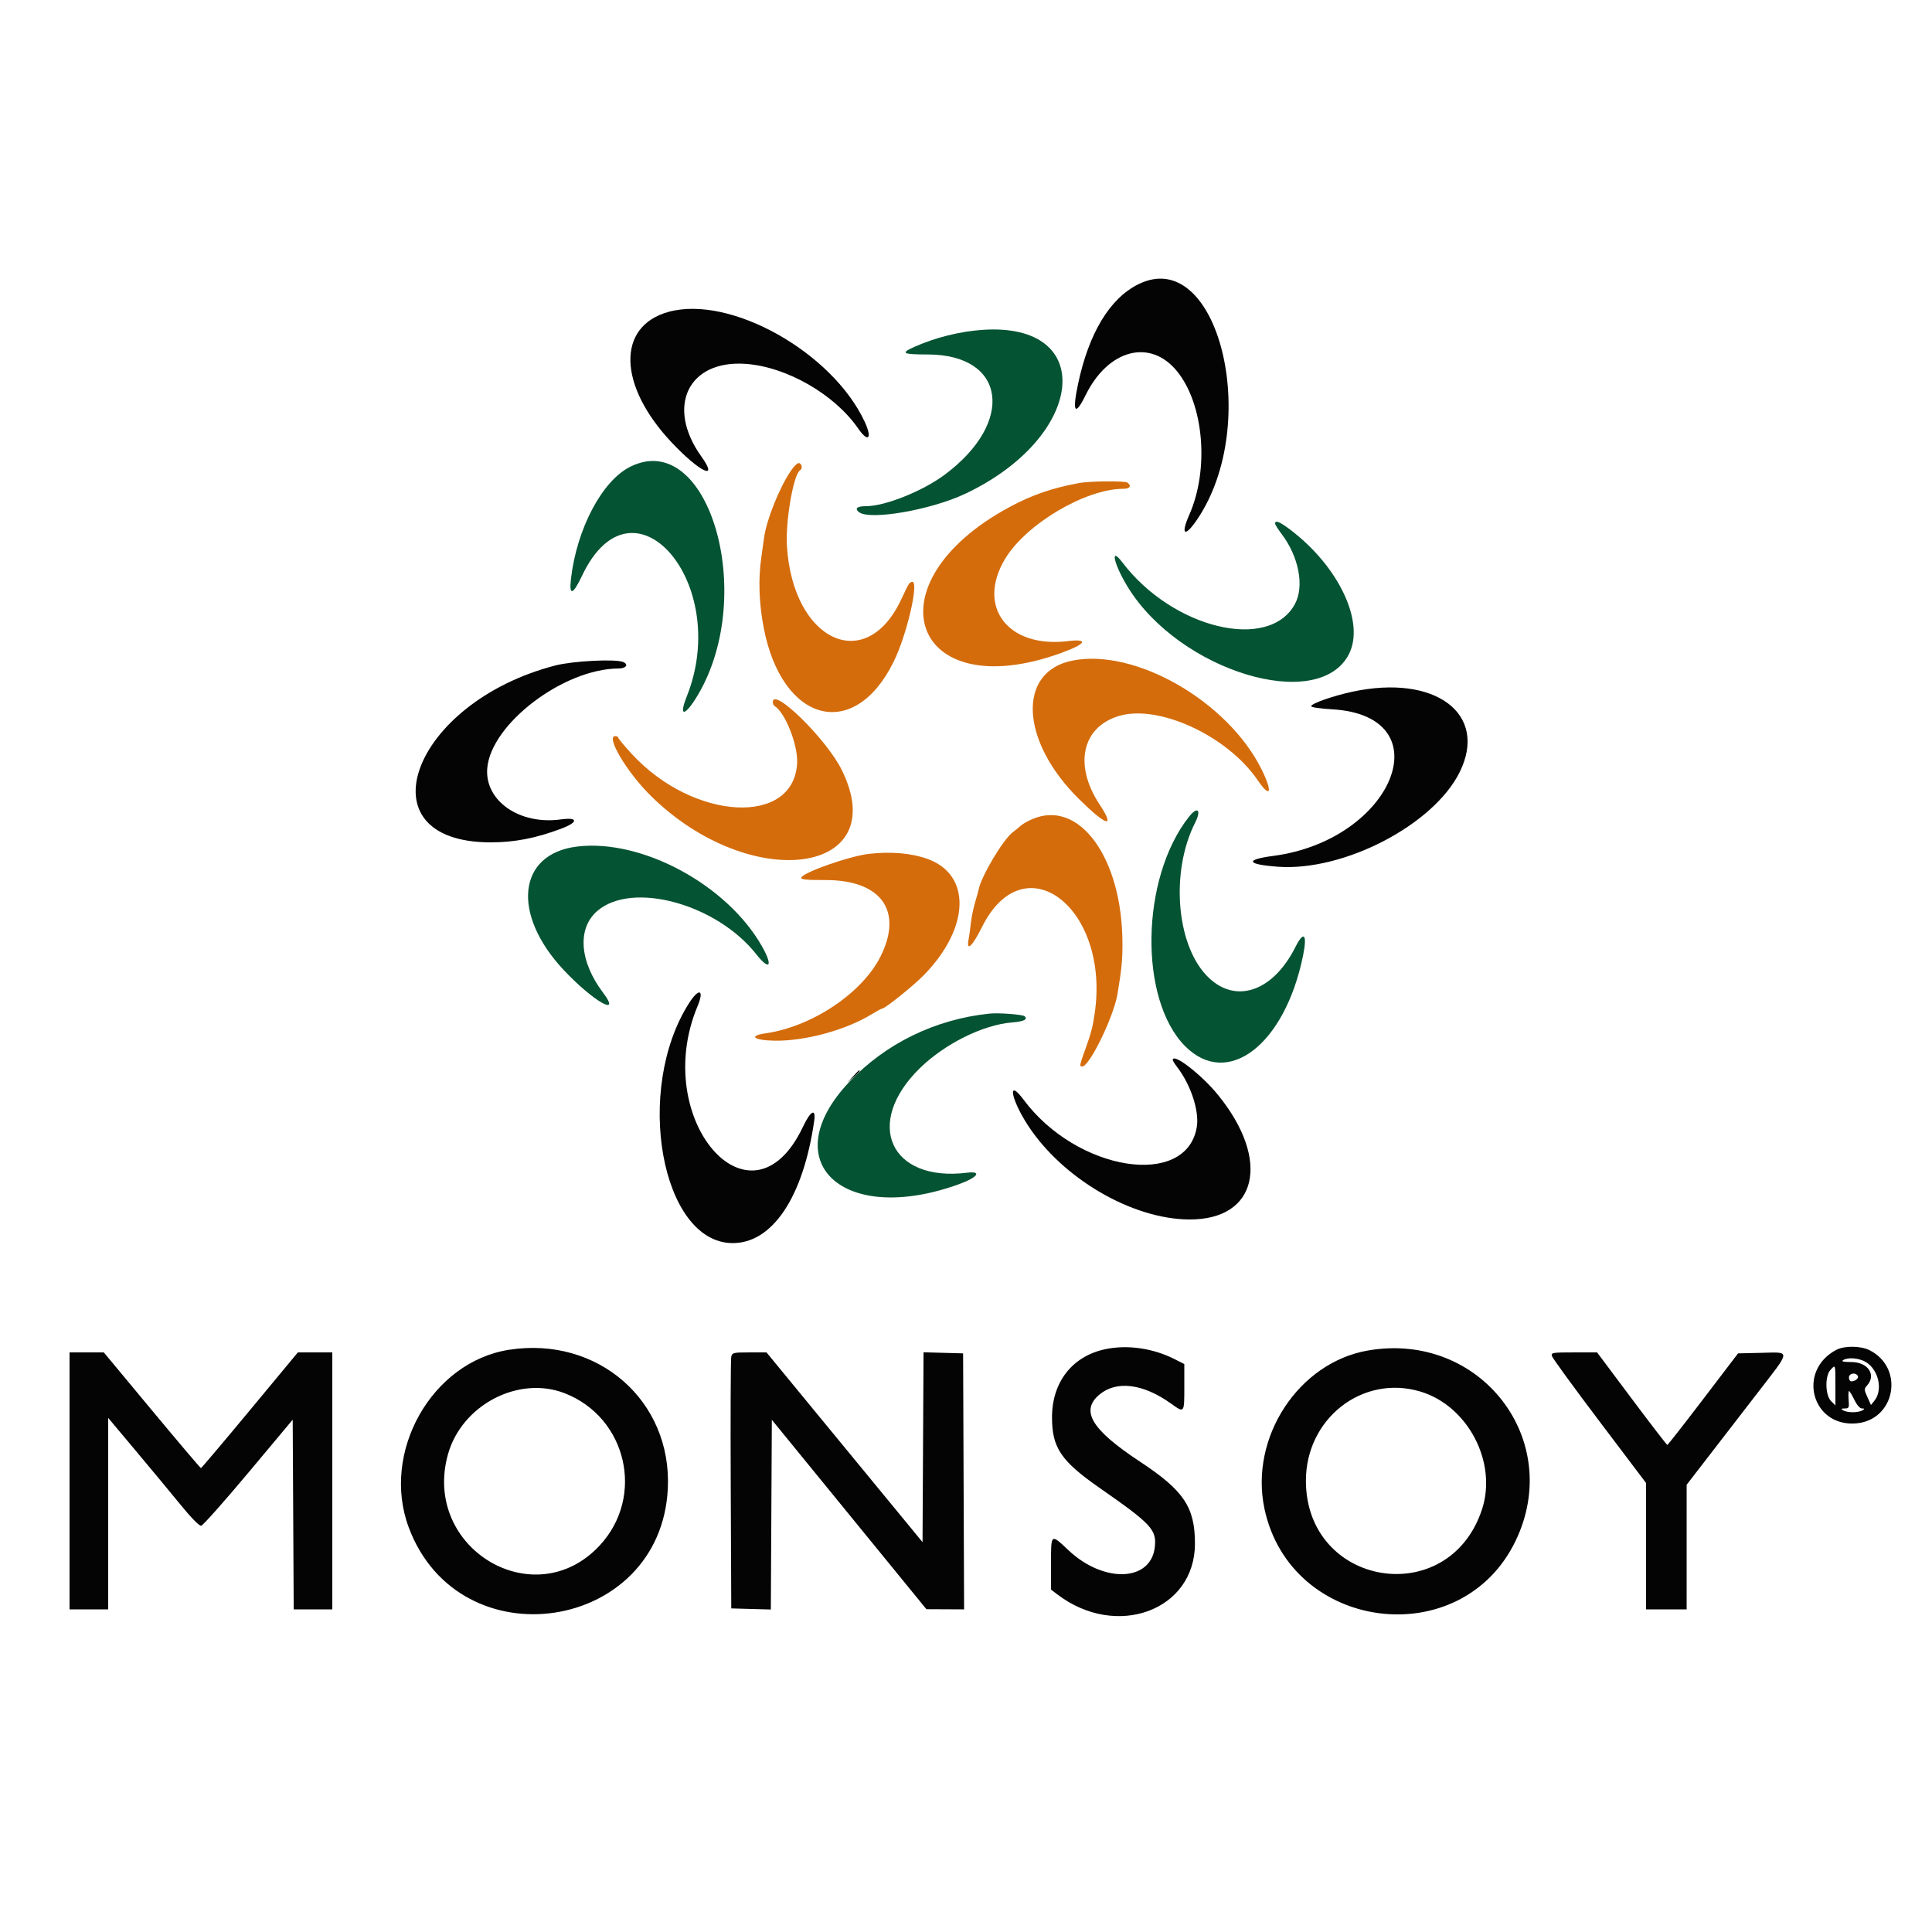 <svg height="400" viewBox="0 0 400 400" width="400" xmlns="http://www.w3.org/2000/svg"><g fill-rule="evenodd"><path d="m163.695 97.541c-2.365 3.505-5.042 10.22-5.505 13.803-.089.691-.345 2.516-.568 4.056-.653 4.505-.482 9.526.499 14.6 3.805 19.691 18.687 23.604 26.872 7.065 2.82-5.698 5.432-17.14 3.787-16.592-.57.19-.589.221-2.24 3.727-7.327 15.55-22.376 8.484-23.61-11.085-.328-5.203 1.34-14.893 2.709-15.739.538-.333.436-1.262-.165-1.492-.309-.119-1.042.563-1.779 1.657m59.705 2.461c-5.73 1.082-9.771 2.484-14.465 5.018-29.261 15.799-20.163 41.366 10.74 30.18 5.212-1.886 5.835-2.999 1.378-2.462-12.402 1.493-18.935-7.127-12.938-17.068 4.333-7.184 16.646-14.47 24.452-14.47 1.394 0 1.78-.598.833-1.294-.509-.374-7.885-.303-10 .096m-1.4 36.772c-11.454 2.312-10.769 16.646 1.367 28.628 5.77 5.698 7.612 6.189 4.287 1.144-5.341-8.107-3.676-15.928 3.892-18.279 8.234-2.558 22.552 4.03 28.854 13.277 2.657 3.898 3.155 2.508.804-2.24-6.992-14.116-26.199-25.154-39.204-22.53m-62 8.602c0 .317.182.689.405.827 2.164 1.338 4.796 7.987 4.634 11.711-.574 13.177-21.438 12.067-34.236-1.822-1.542-1.673-2.803-3.188-2.803-3.367s-.273-.325-.608-.325c-2.055 0 2.427 7.527 7.384 12.4 20.701 20.35 50.226 16.313 39.502-5.4-3.143-6.362-14.278-17.299-14.278-14.024m53.589 24.273c-.892.4-1.869.957-2.171 1.239-.302.281-1.104.937-1.782 1.456-1.987 1.521-6.521 9.16-7.003 11.799-.046.251-.382 1.456-.746 2.677-.365 1.221-.767 3.201-.893 4.4-.127 1.199-.318 2.593-.425 3.098-.602 2.854.706 1.732 2.711-2.324 8.784-17.77 26.674-3.97 23.341 18.006-.397 2.624-.726 3.911-1.673 6.548-1.488 4.145-1.51 4.252-.879 4.252 1.506 0 6.518-10.303 7.296-15 .865-5.225 1.029-6.884 1.029-10.4.001-17.828-8.993-30.144-18.805-25.751m-33.789 7.148c-4.032.485-13.487 3.811-13.902 4.891-.156.407.921.517 5.052.515 11.497-.006 16.082 6.38 11.359 15.818-3.8 7.591-14.191 14.541-23.795 15.915-3.642.521-2.484 1.455 1.886 1.523 6.32.097 14.722-2.198 20.106-5.493 1.048-.641 2.022-1.166 2.164-1.166.603 0 6.517-4.761 8.675-6.984 9.491-9.775 9.791-20.744.655-24-3.387-1.207-7.667-1.565-12.2-1.019" fill="#d46c0c"/><path d="m203.4 68.297c-4.663.321-9.671 1.565-13.961 3.467-3.093 1.37-2.688 1.616 2.685 1.627 16.139.033 18.091 14.009 3.476 24.887-4.587 3.414-12.355 6.522-16.302 6.522-1.84 0-2.397.454-1.485 1.211 2.151 1.785 14.88-.402 22.036-3.786 24.902-11.777 27.392-35.57 3.551-33.928m-72.919 28.338c-5.831 2.905-11.096 12.884-12.275 23.265-.402 3.531.412 3.286 2.295-.692 10.509-22.206 31.063 1.55 21.665 25.041-1.754 4.384-.275 4.071 2.406-.51 12.229-20.89 1.989-55.118-14.091-47.104m133.519 11.762c0 .218.585 1.163 1.301 2.1 3.584 4.695 4.781 10.835 2.829 14.503-5.319 9.99-25.354 5.173-35.788-8.603-2.617-3.455-1.716.48 1.192 5.203 10.699 17.383 39.444 26.087 45.737 13.849 3.392-6.598-2.08-18.19-12.191-25.823-2.137-1.614-3.08-1.99-3.08-1.229m-17.861 60.741c-9.995 12.701-10.392 37.814-.751 47.479 8.784 8.806 20.617-.287 24.39-18.741.915-4.473.183-5.307-1.578-1.8-4.772 9.5-12.789 11.982-18.542 5.74-6.2-6.725-7.246-21.573-2.219-31.493 1.355-2.675.492-3.462-1.3-1.185m-126.655 6.132c-12.311 1.494-13.664 13.945-2.778 25.555 6.037 6.438 12.108 9.938 8.154 4.7-4.93-6.529-5.386-13.38-1.129-16.979 7.279-6.153 24.645-1.377 32.861 9.036 2.758 3.495 3.497 2.467 1.177-1.637-7.209-12.753-24.887-22.3-38.285-20.675m85.316 34.592c-11.224 1.185-21.47 6.193-29 14.175-15.575 16.511-1.268 29.828 22.721 21.147 3.932-1.424 4.886-2.781 1.674-2.383-15.879 1.968-21.402-10.211-9.797-21.601 5.176-5.08 13.11-9.028 19.113-9.51 2.442-.196 3.338-.63 2.634-1.277-.417-.384-5.393-.757-7.345-.551" fill="#045333"/><path d="m235.693 58.846c-5.929 2.934-10.276 10.131-12.504 20.698-1.233 5.852-.622 6.731 1.576 2.266 4.683-9.512 13.392-11.775 18.949-4.924 5.534 6.824 6.674 20.282 2.516 29.685-1.872 4.233-.923 4.763 1.661.929 13.465-19.977 4.236-56.789-12.198-48.654m-97.293 5.725c-10.771 2.989-10.471 15.234.661 27.035 5.817 6.166 9.845 8.073 6.148 2.911-7.39-10.32-2.745-20.027 9.178-19.182 8.473.6 18.394 6.296 23.277 13.365 2.098 3.038 2.992 2.127 1.358-1.384-6.72-14.434-27.88-26.281-40.622-22.745m-23.423 73.205c-29.819 7.71-40.381 36.624-13.379 36.624 4.908 0 9.29-.847 14.534-2.809 3.642-1.362 3.633-2.446-.016-1.941-8.553 1.184-15.797-3.853-15.237-10.595.765-9.192 15.842-20.631 27.221-20.652 1.561-.003 2.12-.879.867-1.36-1.686-.647-10.421-.19-13.99.733m165.023 5.435c-3.997.859-8.459 2.42-8.542 2.989-.034.233 1.778.506 4.342.654 23.105 1.333 12.761 27.07-12.2 30.353-5.922.779-5.518 1.756.925 2.236 13.672 1.019 32.283-8.653 37.685-19.585 5.972-12.083-5.04-20.337-22.21-16.647m-137.349 64.489c-11.435 17.928-5.744 49.51 8.949 49.668 8.28.089 14.69-9.459 16.965-25.268.398-2.77-.731-2.17-2.355 1.251-10.675 22.496-31.61-1.545-21.794-25.025 1.453-3.476.311-3.881-1.765-.626m100.149 11.762c0 .144.44.839.978 1.544 2.796 3.667 4.547 9.061 4.003 12.336-2.124 12.788-24.828 9.192-35.875-5.681-3.401-4.579-2.63-.098.919 5.339 7.198 11.025 21.556 19.405 33.375 19.478 14.115.088 16.981-12.201 6.007-25.752-3.422-4.225-9.407-8.847-9.407-7.264m-66.225 3.438-1.175 1.3 1.3-1.175c1.212-1.095 1.484-1.425 1.175-1.425-.069 0-.654.585-1.3 1.3m52.214 56.443c-6.801 1.466-10.967 6.799-10.981 14.057-.013 6.316 1.84 9.071 9.861 14.66 10.752 7.492 11.826 8.645 11.419 12.256-.809 7.182-10.576 7.527-17.886.631-3.66-3.454-3.602-3.499-3.602 2.806v5.352l1.3.991c12.248 9.334 28.5 3.344 28.5-10.504 0-7.564-2.303-10.994-11.417-17.003-9.987-6.585-12.353-10.499-8.373-13.847 3.54-2.976 9.082-2.281 14.85 1.863 2.754 1.979 2.74 1.996 2.74-3.398v-4.794l-2.038-1.032c-4.472-2.266-9.804-3.022-14.373-2.038m151.411.121c-8.207 4.318-5.097 15.967 4.067 15.231 8.098-.65 10.122-11.404 2.849-15.134-1.822-.934-5.235-.982-6.916-.097m-274.8-.011c-16.023 2.484-26.603 21.252-20.759 36.825 10.487 27.949 52.174 21.668 53.623-8.078.885-18.171-14.467-31.6-32.864-28.747m177.8.154c-14.359 2.496-24.512 18-21.418 32.705 5.371 25.534 40.762 30.084 52.011 6.688 10.081-20.968-7.364-43.431-30.593-39.393m-268.8 26.993v26.6h4 4v-19.82-19.82l5.64 6.72c3.102 3.696 7.287 8.74 9.3 11.209 2.253 2.763 3.909 4.455 4.308 4.4.356-.049 4.766-5.01 9.8-11.025l9.152-10.935.104 19.635.104 19.636h3.996 3.996v-26.6-26.6h-3.567-3.567l-9.933 11.977c-5.463 6.587-10.023 11.975-10.133 11.974-.11-.002-4.68-5.391-10.155-11.977l-9.954-11.974h-3.546-3.545zm136.997-25.7c-.12.495-.168 12.42-.107 26.5l.11 25.6 4.096.114 4.096.114.104-19.638.104-19.639 16 19.606 16 19.605 3.903.019 3.903.019-.103-26.5-.103-26.5-4.096-.114-4.096-.114-.104 19.654-.104 19.655-16.151-19.641-16.15-19.64h-3.542c-3.342 0-3.554.051-3.76.9m169.906-.151c.107.412 4.538 6.495 9.846 13.518l9.651 12.769v13.082 13.082h4.2 4.2l.001-12.9.002-12.9 4.476-5.8c2.462-3.19 7.047-9.13 10.189-13.2 7.005-9.075 6.941-8.452.854-8.312l-4.878.112-7.222 9.477c-3.972 5.212-7.312 9.478-7.422 9.481-.11.002-3.427-4.307-7.37-9.577l-7.17-9.581h-4.777c-4.471 0-4.764.048-4.58.749m65.024 1.263c2.636 1.607 3.543 5.778 1.741 8.004l-.707.872-.742-1.645c-.69-1.532-.696-1.695-.08-2.375 1.991-2.201.221-4.865-3.239-4.874-1.633-.004-2.126-.119-1.7-.394 1.001-.647 3.322-.445 4.727.412m-6.327 4.877v4.089l-.9-.9c-1.213-1.214-1.298-5.154-.138-6.436 1.068-1.181 1.038-1.275 1.038 3.247m4.628-2.044c.29.469-.484 1.139-1.328 1.149-.275.003-.5-.354-.5-.794 0-.875 1.345-1.136 1.828-.355m-267.731 3.605c12.884 4.999 16.672 21.361 7.29 31.494-13.497 14.579-36.841.624-31.455-18.802 2.839-10.236 14.589-16.408 24.165-12.692m177.103-.367c9.909 2.926 16.067 14.7 12.809 24.489-6.928 20.821-36.397 15.991-36.437-5.972-.023-12.871 11.682-22.045 23.628-18.517m89.915 1.717c.541 1.114 1.143 1.802 1.58 1.806.601.005.617.063.105.394-.33.213-1.23.388-2 .388s-1.67-.175-2-.388c-.481-.311-.414-.389.34-.394.869-.006.93-.144.797-1.806-.078-.99-.042-1.8.08-1.8.123 0 .617.81 1.098 1.8" fill="#040404"/></g></svg>